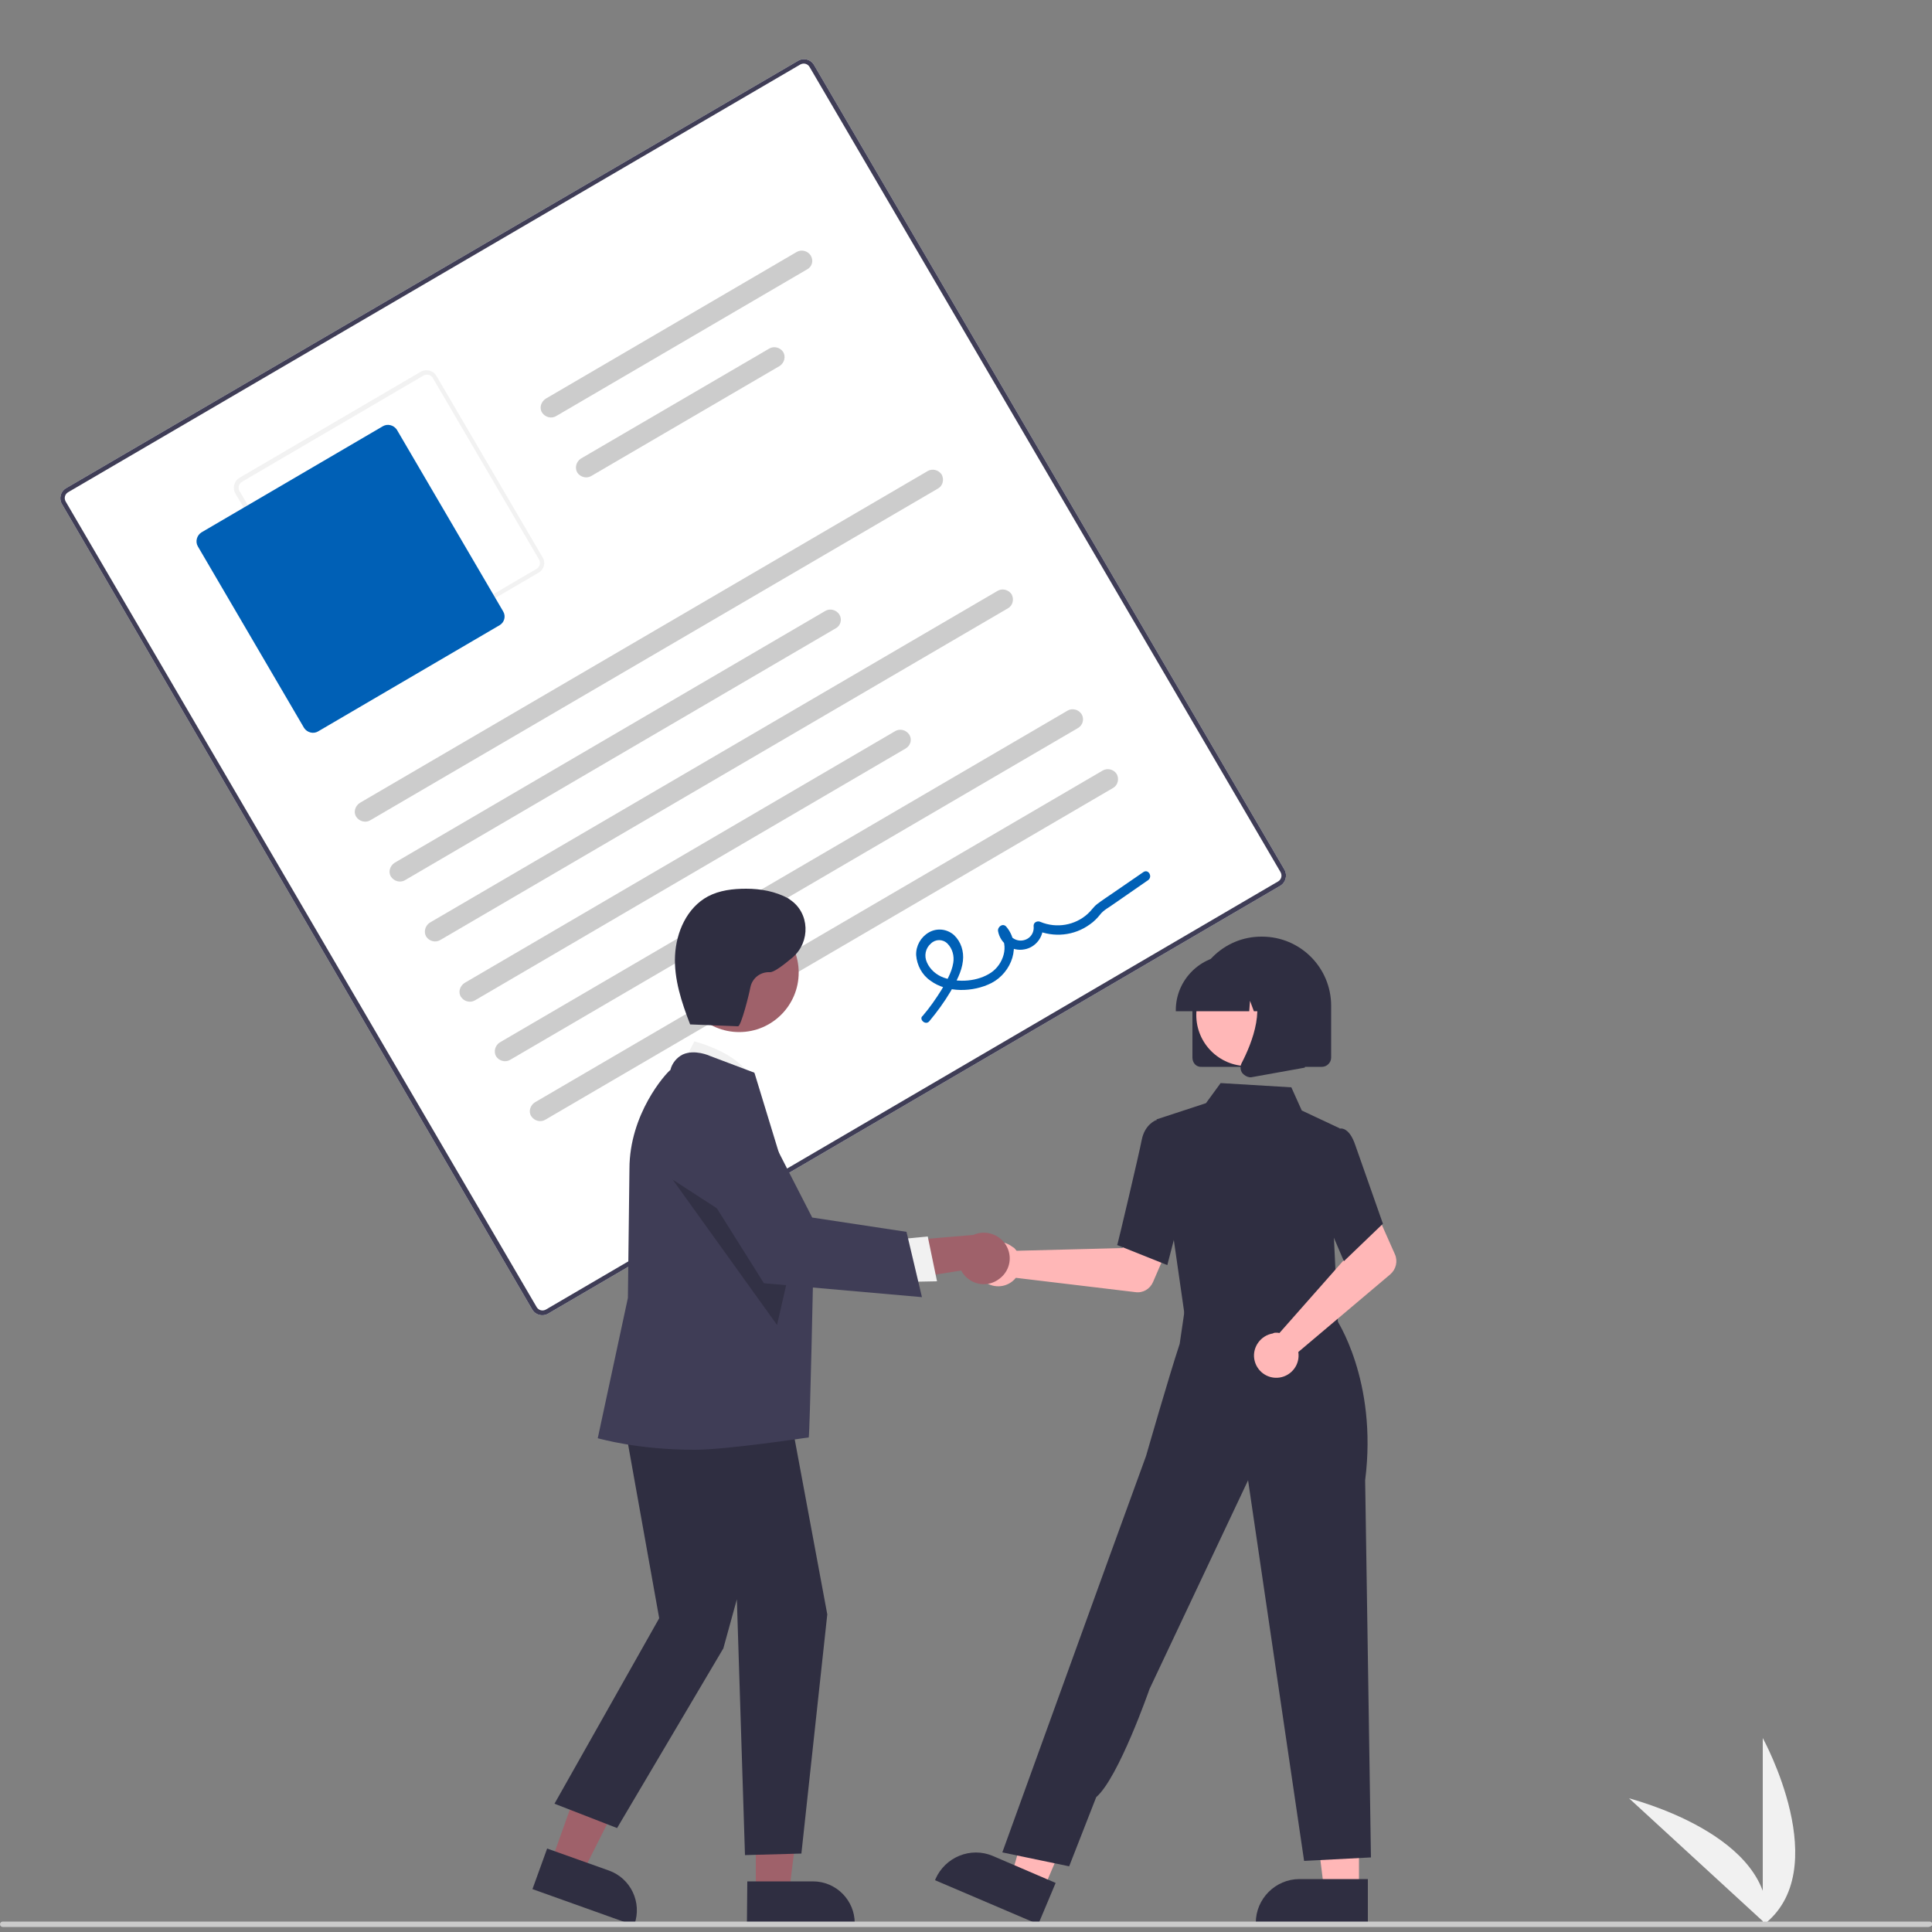 <?xml version="1.0" encoding="utf-8"?>
<!-- Generator: Adobe Illustrator 23.0.5, SVG Export Plug-In . SVG Version: 6.00 Build 0)  -->
<svg version="1.1" id="Layer_1" xmlns="http://www.w3.org/2000/svg" xmlns:xlink="http://www.w3.org/1999/xlink" x="0px" y="0px"
	 viewBox="0 0 500 500" style="enable-background:new 0 0 500 500;" xml:space="preserve">
<rect x="0" y="0" width="500" height="500" fill="#808080" stroke="none"/>
<style type="text/css">
	.st0{fill:#F1F1F1;}
	.st1{fill:#FFFFFF;}
	.st2{fill:#3F3D56;}
	.st3{fill:#F2F2F2;}
	.st4{fill:#0060B6;}
	.st5{fill:#CCCCCC;}
	.st6{fill:#FFB7B7;}
	.st7{fill:#2F2E41;}
	.st8{fill:#9F616A;}
	.st9{opacity:0.2;enable-background:new    ;}
	.st10{fill:#CBCBCB;}
</style>
<g>
	<path class="st0" d="M456.2,498.3v-48.5C456.2,449.8,475.1,484.1,456.2,498.3z"/>
	<path class="st0" d="M457.3,498.2l-35.7-32.8C421.6,465.5,459.7,474.8,457.3,498.2z"/>
	<path class="st1" d="M331.4,229.2L141.8,340c-1.4,0.8-3.2,0.3-4-1L16,130.4c-0.8-1.4-0.3-3.2,1-4L206.6,15.7c1.4-0.8,3.2-0.3,4,1
		l121.9,208.5C333.2,226.6,332.7,228.4,331.4,229.2z"/>
	<path class="st2" d="M331.4,229.2L141.8,340c-1.4,0.8-3.2,0.3-4-1L16,130.4c-0.8-1.4-0.3-3.2,1-4L206.6,15.7c1.4-0.8,3.2-0.3,4,1
		l121.9,208.5C333.2,226.6,332.7,228.4,331.4,229.2z M17.6,127.4c-0.8,0.5-1.1,1.5-0.6,2.4l121.9,208.5c0.5,0.8,1.5,1.1,2.4,0.6
		l189.5-110.8c0.8-0.5,1.1-1.5,0.6-2.4L209.5,17.3c-0.5-0.8-1.5-1.1-2.4-0.6L17.6,127.4z"/>
	<path class="st3" d="M139.4,148.2l-47,27.5c-1.4,0.8-3.2,0.3-4-1l-27.5-47c-0.8-1.4-0.3-3.2,1-4l47-27.5c1.4-0.8,3.2-0.3,4,1
		l27.5,47C141.3,145.6,140.8,147.4,139.4,148.2z M62.6,124.7c-0.8,0.5-1.1,1.5-0.6,2.4l27.5,47c0.5,0.8,1.5,1.1,2.4,0.6l47-27.5
		c0.8-0.5,1.1-1.5,0.6-2.4l-27.5-47c-0.5-0.8-1.5-1.1-2.4-0.6L62.6,124.7z"/>
	<path class="st4" d="M129.3,161.8l-47,27.5c-1.2,0.7-2.8,0.3-3.6-0.9l-27.5-47c-0.7-1.2-0.3-2.8,0.9-3.6l47-27.5
		c1.2-0.7,2.8-0.3,3.6,0.9l27.5,47C131,159.5,130.5,161.1,129.3,161.8z"/>
	<path class="st5" d="M242.8,126.4l-147,85.9c-1.2,0.7-2.8,0.3-3.6-0.9s-0.3-2.8,0.9-3.6l0,0l147-85.9c1.2-0.7,2.8-0.3,3.6,0.9
		C244.4,124.1,244,125.7,242.8,126.4L242.8,126.4z"/>
	<path class="st5" d="M216.3,162.6l-111.5,65.2c-1.2,0.7-2.8,0.3-3.6-0.9s-0.3-2.8,0.9-3.6l0,0l111.5-65.2c1.2-0.7,2.8-0.3,3.6,0.9
		S217.6,161.9,216.3,162.6L216.3,162.6z"/>
	<path class="st5" d="M208.9,69.7l-65,38c-1.2,0.7-2.8,0.3-3.6-0.9s-0.3-2.8,0.9-3.6l65-38c1.2-0.7,2.8-0.3,3.6,0.9
		C210.6,67.4,210.2,69,208.9,69.7z"/>
	<path class="st5" d="M201.8,94.7L153,123.2c-1.2,0.7-2.8,0.3-3.6-0.9c-0.7-1.2-0.3-2.8,0.9-3.6l0,0l48.8-28.5
		c1.2-0.7,2.8-0.3,3.6,0.9C203.4,92.3,203,93.9,201.8,94.7z"/>
	<path class="st5" d="M260.9,157.4l-147,85.9c-1.2,0.7-2.8,0.3-3.6-0.9c-0.7-1.2-0.3-2.8,0.9-3.6l0,0l147-85.9
		c1.2-0.7,2.8-0.3,3.6,0.9C262.5,155.1,262.1,156.7,260.9,157.4L260.9,157.4z"/>
	<path class="st5" d="M234.4,193.7l-111.5,65.2c-1.2,0.7-2.8,0.3-3.6-0.9s-0.3-2.8,0.9-3.6l0,0l111.5-65.2c1.2-0.7,2.8-0.3,3.6,0.9
		C236.1,191.3,235.7,192.9,234.4,193.7L234.4,193.7z"/>
	<path class="st5" d="M279,188.4l-147,85.9c-1.2,0.7-2.8,0.3-3.6-0.9c-0.7-1.2-0.3-2.8,0.9-3.6l0,0l147-85.9
		c1.2-0.7,2.8-0.3,3.6,0.9C280.7,186.1,280.2,187.7,279,188.4z"/>
	<path class="st5" d="M288.1,203.9l-147,85.9c-1.2,0.7-2.8,0.3-3.6-0.9s-0.3-2.8,0.9-3.6l147-85.9c1.2-0.7,2.8-0.3,3.6,0.9
		C289.7,201.6,289.3,203.2,288.1,203.9L288.1,203.9z"/>
	<path class="st4" d="M240.5,264.3c2-2.4,3.9-5,5.5-7.7c1.4-2.4,2.9-5.1,3.2-7.9c0.3-2.5-0.5-5-2.3-6.7c-1.8-1.6-4.4-1.9-6.5-0.7
		c-2.1,1.2-3.4,3.5-3.3,5.9c0.2,2.6,1.5,5.1,3.7,6.6c4.3,3.2,11.1,3,15.8,0.6c5.2-2.7,7.9-9.8,3.8-14.6c-0.9-1-2.3,0.1-2.1,1.2
		c0.6,3.2,3.6,5.3,6.8,4.7c2.9-0.5,5-3.2,4.8-6.1l-1.8,1.1c4.6,2,9.9,1.5,14-1.5c1-0.7,1.9-1.6,2.6-2.5c0.9-1.2,2.4-1.9,3.6-2.8
		l8.8-6.1c1.3-0.9,0.1-3-1.2-2.1l-8,5.5c-1.3,0.9-2.7,1.8-4,2.8c-0.9,0.7-1.5,1.7-2.4,2.5c-3.3,3-8.1,3.8-12.2,2.1
		c-0.6-0.3-1.4-0.1-1.7,0.5c-0.1,0.2-0.1,0.4-0.1,0.6c0.2,1.9-1.1,3.5-3,3.7c-1.8,0.2-3.5-1.1-3.7-2.9l-2.1,1.2
		c2.6,3.1,0.9,7.9-2.2,10c-3.4,2.3-8.4,2.7-12.3,1.3c-1.9-0.7-3.5-2.1-4.3-3.9c-0.8-1.7-0.4-3.7,1-4.9c1.2-1.2,3.1-1.2,4.3,0
		c1.3,1.3,1.8,3.2,1.5,5c-0.4,2.5-1.8,4.8-3,6.9c-1.5,2.4-3.1,4.7-4.9,6.8C237.7,263.7,239.5,265.5,240.5,264.3L240.5,264.3z"/>
	<path class="st6" d="M262.5,323c0.2,0.2,0.4,0.5,0.6,0.7l27.4-0.7l3.2-5.8l9.4,3.7l-4.7,10.9c-0.8,1.8-2.6,2.9-4.6,2.6l-30.9-3.7
		c-2,2.5-5.6,2.9-8.1,1s-2.9-5.6-1-8.1c2-2.5,5.6-2.9,8.1-1C262.1,322.7,262.3,322.9,262.5,323L262.5,323z"/>
	<polygon class="st6" points="351.7,489.3 342.7,489.3 338.4,454.6 351.7,454.6 	"/>
	<path class="st7" d="M354,498h-29v-0.4c0-6.2,5.1-11.3,11.3-11.3l0,0H354V498z"/>
	<polygon class="st6" points="270,489.1 261.7,485.6 271.4,451.9 283.6,457.2 	"/>
	<path class="st7" d="M268.7,498L242,486.6l0.1-0.3c2.5-5.7,9.1-8.4,14.8-6l0,0l16.3,7L268.7,498z"/>
	<polygon class="st6" points="308,330.5 307.3,341.1 326.3,343.1 346.2,345.3 340.4,329.2 	"/>
	<path class="st7" d="M306.7,341.2l-7.4-51.5l12.8-4.2l3.8-5.2l18.3,1.1l2.7,6l9.8,4.6l-1.5,27.9l1.1,23.3L306.7,341.2z"/>
	<path class="st7" d="M302.1,327.4l-13-5.2l0.1-0.2c0.1-0.2,5.6-23.4,6.3-27.1c0.8-3.9,3.6-5,3.7-5l0.1,0l5.2,1.6l2.3,17.8
		L302.1,327.4z"/>
	<path class="st7" d="M276.7,483l-17.3-3.6l27.7-76.5l9.5-26.1c0,0,6-20.9,8.7-29l1.6-10.9l38.8,4.3c0,0,10.9,15.9,7.6,41.9
		l1.5,97.6l-17.3,0.9l-14.5-98.5l-25.5,54c0,0-8,23-13.8,28L276.7,483z"/>
	<path class="st6" d="M330.2,344.9c0.3,0,0.6,0,0.9,0.1l18.1-20.5l-2.1-6.3l9.1-4.4l4.8,10.8c0.8,1.8,0.3,3.9-1.2,5.2l-23.8,20.1
		c0.5,3.2-1.7,6.1-4.8,6.6c-3.2,0.5-6.1-1.7-6.6-4.8s1.7-6.1,4.8-6.6C329.7,344.9,330,344.9,330.2,344.9L330.2,344.9z"/>
	<path class="st7" d="M347.8,326.4l-7.6-17.8l2.9-12.4l3.2-4c0.5-0.2,1-0.2,1.5,0c1.2,0.5,2.2,1.9,3,4.3l7.1,20.2L347.8,326.4z"/>
	<path class="st7" d="M308.6,273.7v-13.4c0-9.9,8.1-18,18-17.9c9.9,0,17.9,8,17.9,17.9v13.4c0,1.3-1.1,2.4-2.4,2.4H311
		C309.6,276.2,308.6,275.1,308.6,273.7z"/>
	<circle class="st6" cx="322.8" cy="262.7" r="13.2"/>
	<path class="st7" d="M304.3,261.4c0-7.8,6.4-14.2,14.2-14.2h2.7c7.8,0,14.2,6.4,14.2,14.2v0.3h-5.7l-1.9-5.4l-0.4,5.4h-2.9l-1-2.7
		l-0.2,2.7h-19V261.4z"/>
	<path class="st7" d="M321.5,277.7c-0.5-0.7-0.6-1.7-0.2-2.5c2.8-5.4,6.8-15.4,1.5-21.5l-0.4-0.4h15.3v23l-13.9,2.5
		c-0.1,0-0.3,0-0.4,0C322.7,278.7,322,278.3,321.5,277.7z"/>
	<polygon class="st8" points="142.7,481.7 150.8,484.6 165.9,454.6 153.9,450.3 	"/>
	<path class="st7" d="M137.8,488.9l3.8-10.5l16,5.7c5.6,2,8.6,8.2,6.6,13.9l-0.1,0.3L137.8,488.9z"/>
	<polygon class="st8" points="195.6,489.8 204.2,489.8 208.4,456.4 195.6,456.4 	"/>
	<path class="st7" d="M193.4,486.9h17l0,0c6,0,10.8,4.9,10.8,10.8l0,0v0.4h-27.9L193.4,486.9z"/>
	<path class="st0" d="M175.9,276.9l3.8-7.4c0,0,14,3.5,15.3,11.6L175.9,276.9z"/>
	<polygon class="st7" points="160.4,361.8 170.6,418.8 143.5,466.8 159.7,473.1 187.2,426.6 190.7,413.9 192.8,480.1 207.4,479.7 
		214.1,417.8 203.4,360.3 	"/>
	<path class="st2" d="M179.8,375.2c-15,0-24.5-2.9-24.8-2.9l-0.3-0.1l7.8-36.3l0.4-33.4c0-14.2,9.3-24.6,10.6-25.6
		c0.4-1.7,1.6-3.2,3.2-4c3.1-1.4,6.9,0.3,7.1,0.4l11.4,4.3l0.1,0.2c0.1,0.4,15.2,49.7,15.2,49.7s-0.9,43.1-1.2,44.5
		C209.2,372,188.1,375.2,179.8,375.2z"/>
	<circle class="st8" cx="191.3" cy="251.7" r="15.4"/>
	<polygon class="st9" points="174.1,305.3 201.1,342.9 205.1,325.4 	"/>
	<path class="st8" d="M258.7,330.9c-2.9,2.3-7,1.8-9.3-1.1c-0.2-0.3-0.5-0.6-0.6-1l-23.2,3.7l5-11.1l21.3-1.8c3.3-1.5,7.3,0,8.8,3.3
		C262,325.7,261.2,329,258.7,330.9z"/>
	<polygon class="st0" points="231.8,320.8 240.1,320 242.5,331.6 232,331.8 	"/>
	<path class="st2" d="M238.6,335.7l-40.9-3.6l-20.6-32.8l-0.1-0.3c-1.3-6.1,2.5-12.1,8.6-13.4c5-1.1,10.1,1.3,12.5,5.9l12.1,23.6
		l24.4,3.7L238.6,335.7z"/>
	<path class="st7" d="M178.2,265.1l12.8,0.5c0.8,0,2.9-8.4,3.2-10.1c0.5-2.4,2.6-4,5-3.9c1,0.1,3.4-1.7,5.9-3.8
		c4.7-4,4.5-11.6-0.7-15c-0.1-0.1-0.3-0.2-0.4-0.3c-3.3-1.8-7.1-2.5-10.9-2.5c-3.4,0-6.9,0.4-9.9,2c-5.4,2.9-8.2,9.2-8.5,15.3
		c-0.3,6.1,1.7,12.1,3.9,17.8"/>
	<path class="st10" d="M499.1,498.7H0.7c-0.4,0-0.7-0.3-0.7-0.7s0.3-0.7,0.7-0.7h498.7c0.4,0,0.7,0.3,0.7,0.7
		S499.4,498.7,499.1,498.7z"/>
</g>
</svg>
